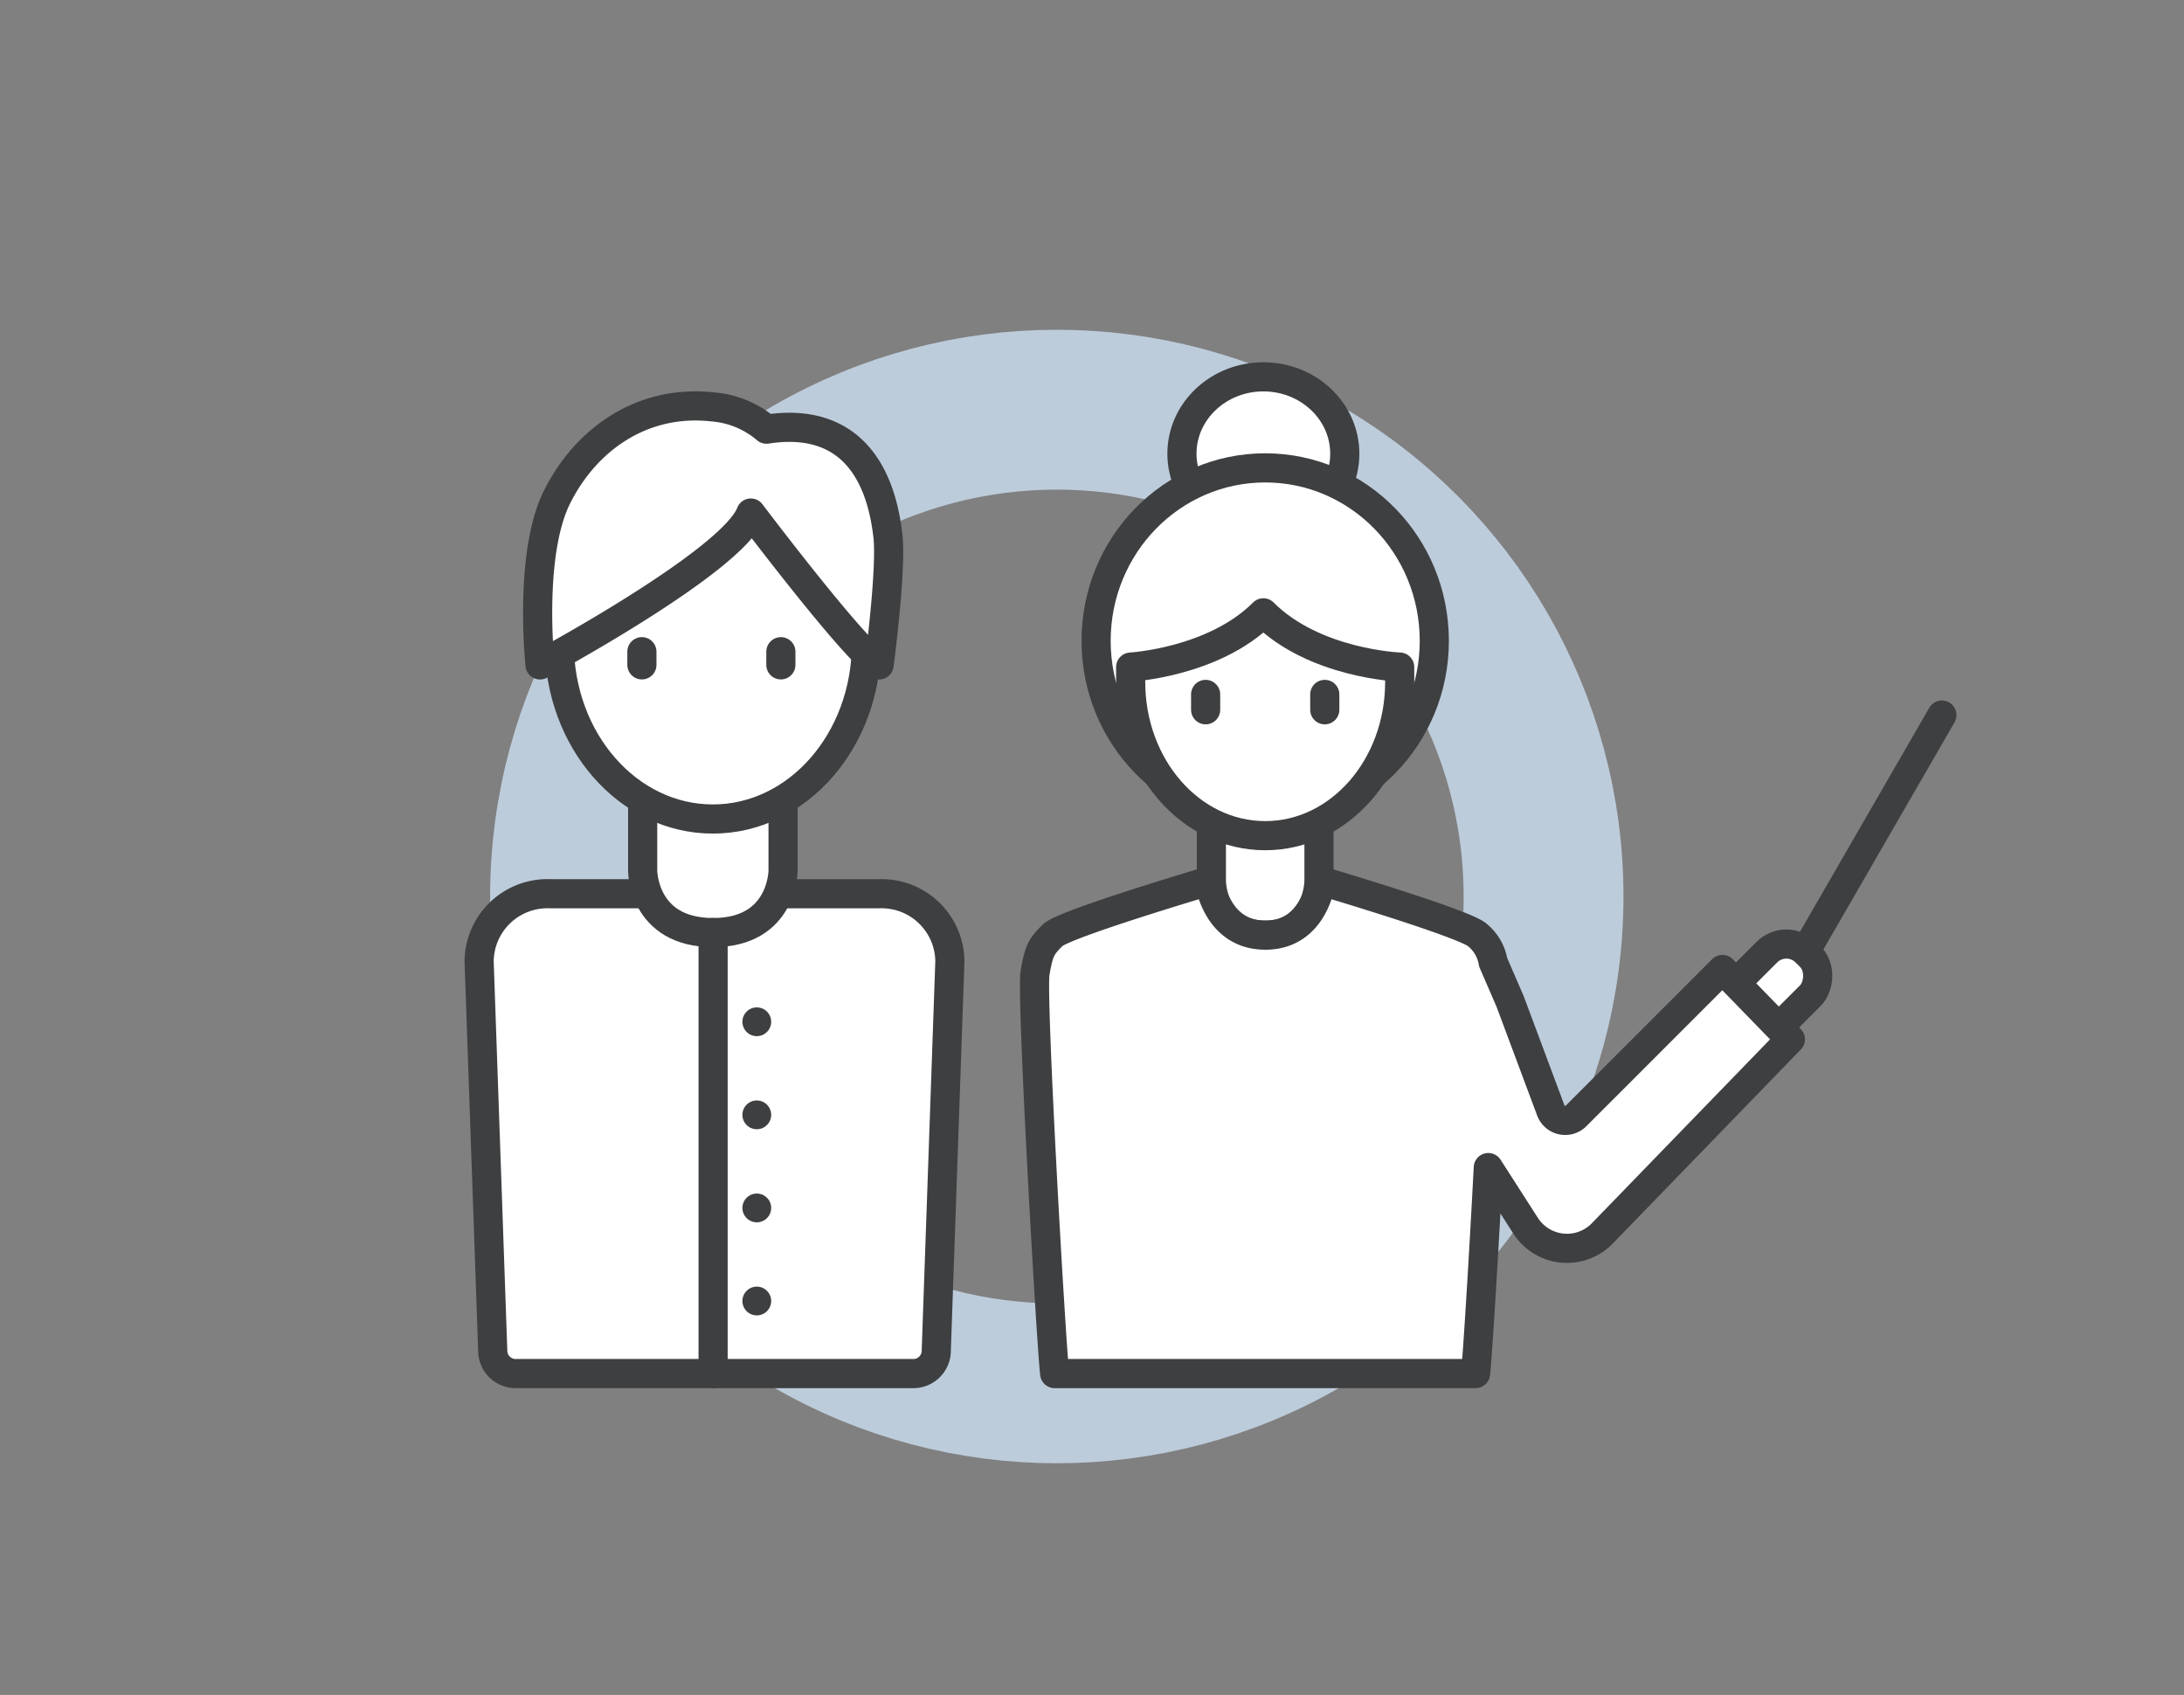 <svg xmlns="http://www.w3.org/2000/svg" width="163.974" height="127.238" viewBox="0 0 163.974 127.238"><rect x="0" y="0" width="163.974" height="127.238" fill="#808080" stroke="none"/><defs><style>.a,.d,.f,.h{fill:none;}.a{stroke:#bdccdb;stroke-width:12px;}.a,.b,.d,.f{stroke-linecap:round;}.a,.b,.d,.e{stroke-linejoin:round;}.b,.c,.e{fill:#fff;}.b,.c,.d,.e,.f{stroke:#3d3f41;stroke-width:2.188px;}.c,.f{stroke-miterlimit:10;}.g{fill:#3d3f41;}</style></defs><g transform="translate(-800.343 -8453.379)"><g transform="translate(-840.324 2373.78)"><circle class="a" cx="36.546" cy="36.546" r="36.546" transform="translate(1683.465 6110.354)"/><ellipse class="b" cx="6.113" cy="5.771" rx="6.113" ry="5.771" transform="translate(1729.407 6107.888)"/><ellipse class="b" cx="12.696" cy="12.984" rx="12.696" ry="12.984" transform="translate(1722.962 6114.722)"/><path class="c" d="M1739.695,6145.728s0,4.072-4.025,4.072c-4.054,0-4.054-4.072-4.054-4.072v-4.158h8.079Z"/><path class="b" d="M1745.755,6129.676s-6.4-.232-10.236-4.072c-3.73,3.731-9.962,4.072-9.962,4.072v1.115c0,6.374,4.521,11.542,10.1,11.542s10.1-5.168,10.1-11.542Z"/><line class="d" y1="19.315" x2="11.152" transform="translate(1775.312 6133.279)"/><rect class="b" width="4.617" height="11.542" rx="2.067" transform="translate(1774.786 6149.613) rotate(45)"/><path class="b" d="M1769.989,6152.378l-10.99,10.99a1.154,1.154,0,0,1-1.9-.413l-3.052-8.174-1.275-2.945a3.33,3.33,0,0,0-1.174-2.036c-.862-.848-11.748-4.072-11.748-4.072s-.47,4.072-4.183,4.072-4.211-4.072-4.211-4.072-10.887,3.224-11.748,4.072-1.044,1.151-1.331,2.848,1.187,27.52,1.474,30.065h31.6c.144-1.28.588-8.441.957-15.464l2.8,4.363a3.692,3.692,0,0,0,5.76.577l14.12-14.567Z"/><line class="d" y2="1.154" transform="translate(1731.186 6131.728)"/><line class="d" y2="1.154" transform="translate(1740.13 6131.728)"/><path class="b" d="M1709.173,6182.713H1679.45a1.722,1.722,0,0,1-1.784-1.585l-1.027-29.366a5.13,5.13,0,0,1,5.352-5.069h24.64a5.131,5.131,0,0,1,5.353,5.069l-1.027,29.366A1.722,1.722,0,0,1,1709.173,6182.713Z"/><path class="c" d="M1699.459,6144.959s0,4.648-5.253,4.648c-5.288,0-5.288-4.648-5.288-4.648v-4.748h10.541Z"/><ellipse class="c" cx="11.529" cy="13.176" rx="11.529" ry="13.176" transform="translate(1682.659 6114.73)"/><path class="e" d="M1698.215,6111.817a7.082,7.082,0,0,0-4.027-1.671c-5.31-.589-9.54,2.442-11.7,6.767s-1.275,12.6-1.275,12.6,14.449-7.765,15.825-11.4c0,0,7.863,10.419,9.633,11.4,0,0,.952-7.215.657-9.7S1705.89,6110.638,1698.215,6111.817Z"/><line class="f" y2="0.988" transform="translate(1688.86 6128.522)"/><line class="f" y2="0.988" transform="translate(1699.294 6128.522)"/><line class="d" y2="33.106" transform="translate(1694.206 6149.607)"/><circle class="g" cx="1.08" cy="1.08" r="1.08" transform="translate(1696.407 6155.224)"/><circle class="g" cx="1.08" cy="1.08" r="1.08" transform="translate(1696.407 6162.211)"/><circle class="g" cx="1.08" cy="1.08" r="1.08" transform="translate(1696.407 6169.199)"/><circle class="g" cx="1.08" cy="1.08" r="1.08" transform="translate(1696.407 6176.186)"/></g><path class="h" d="M14.259,0H149.716a14.259,14.259,0,0,1,14.259,14.259v112.98a0,0,0,0,1,0,0H0a0,0,0,0,1,0,0V14.259A14.259,14.259,0,0,1,14.259,0Z" transform="translate(800.343 8453.379)"/></g></svg>